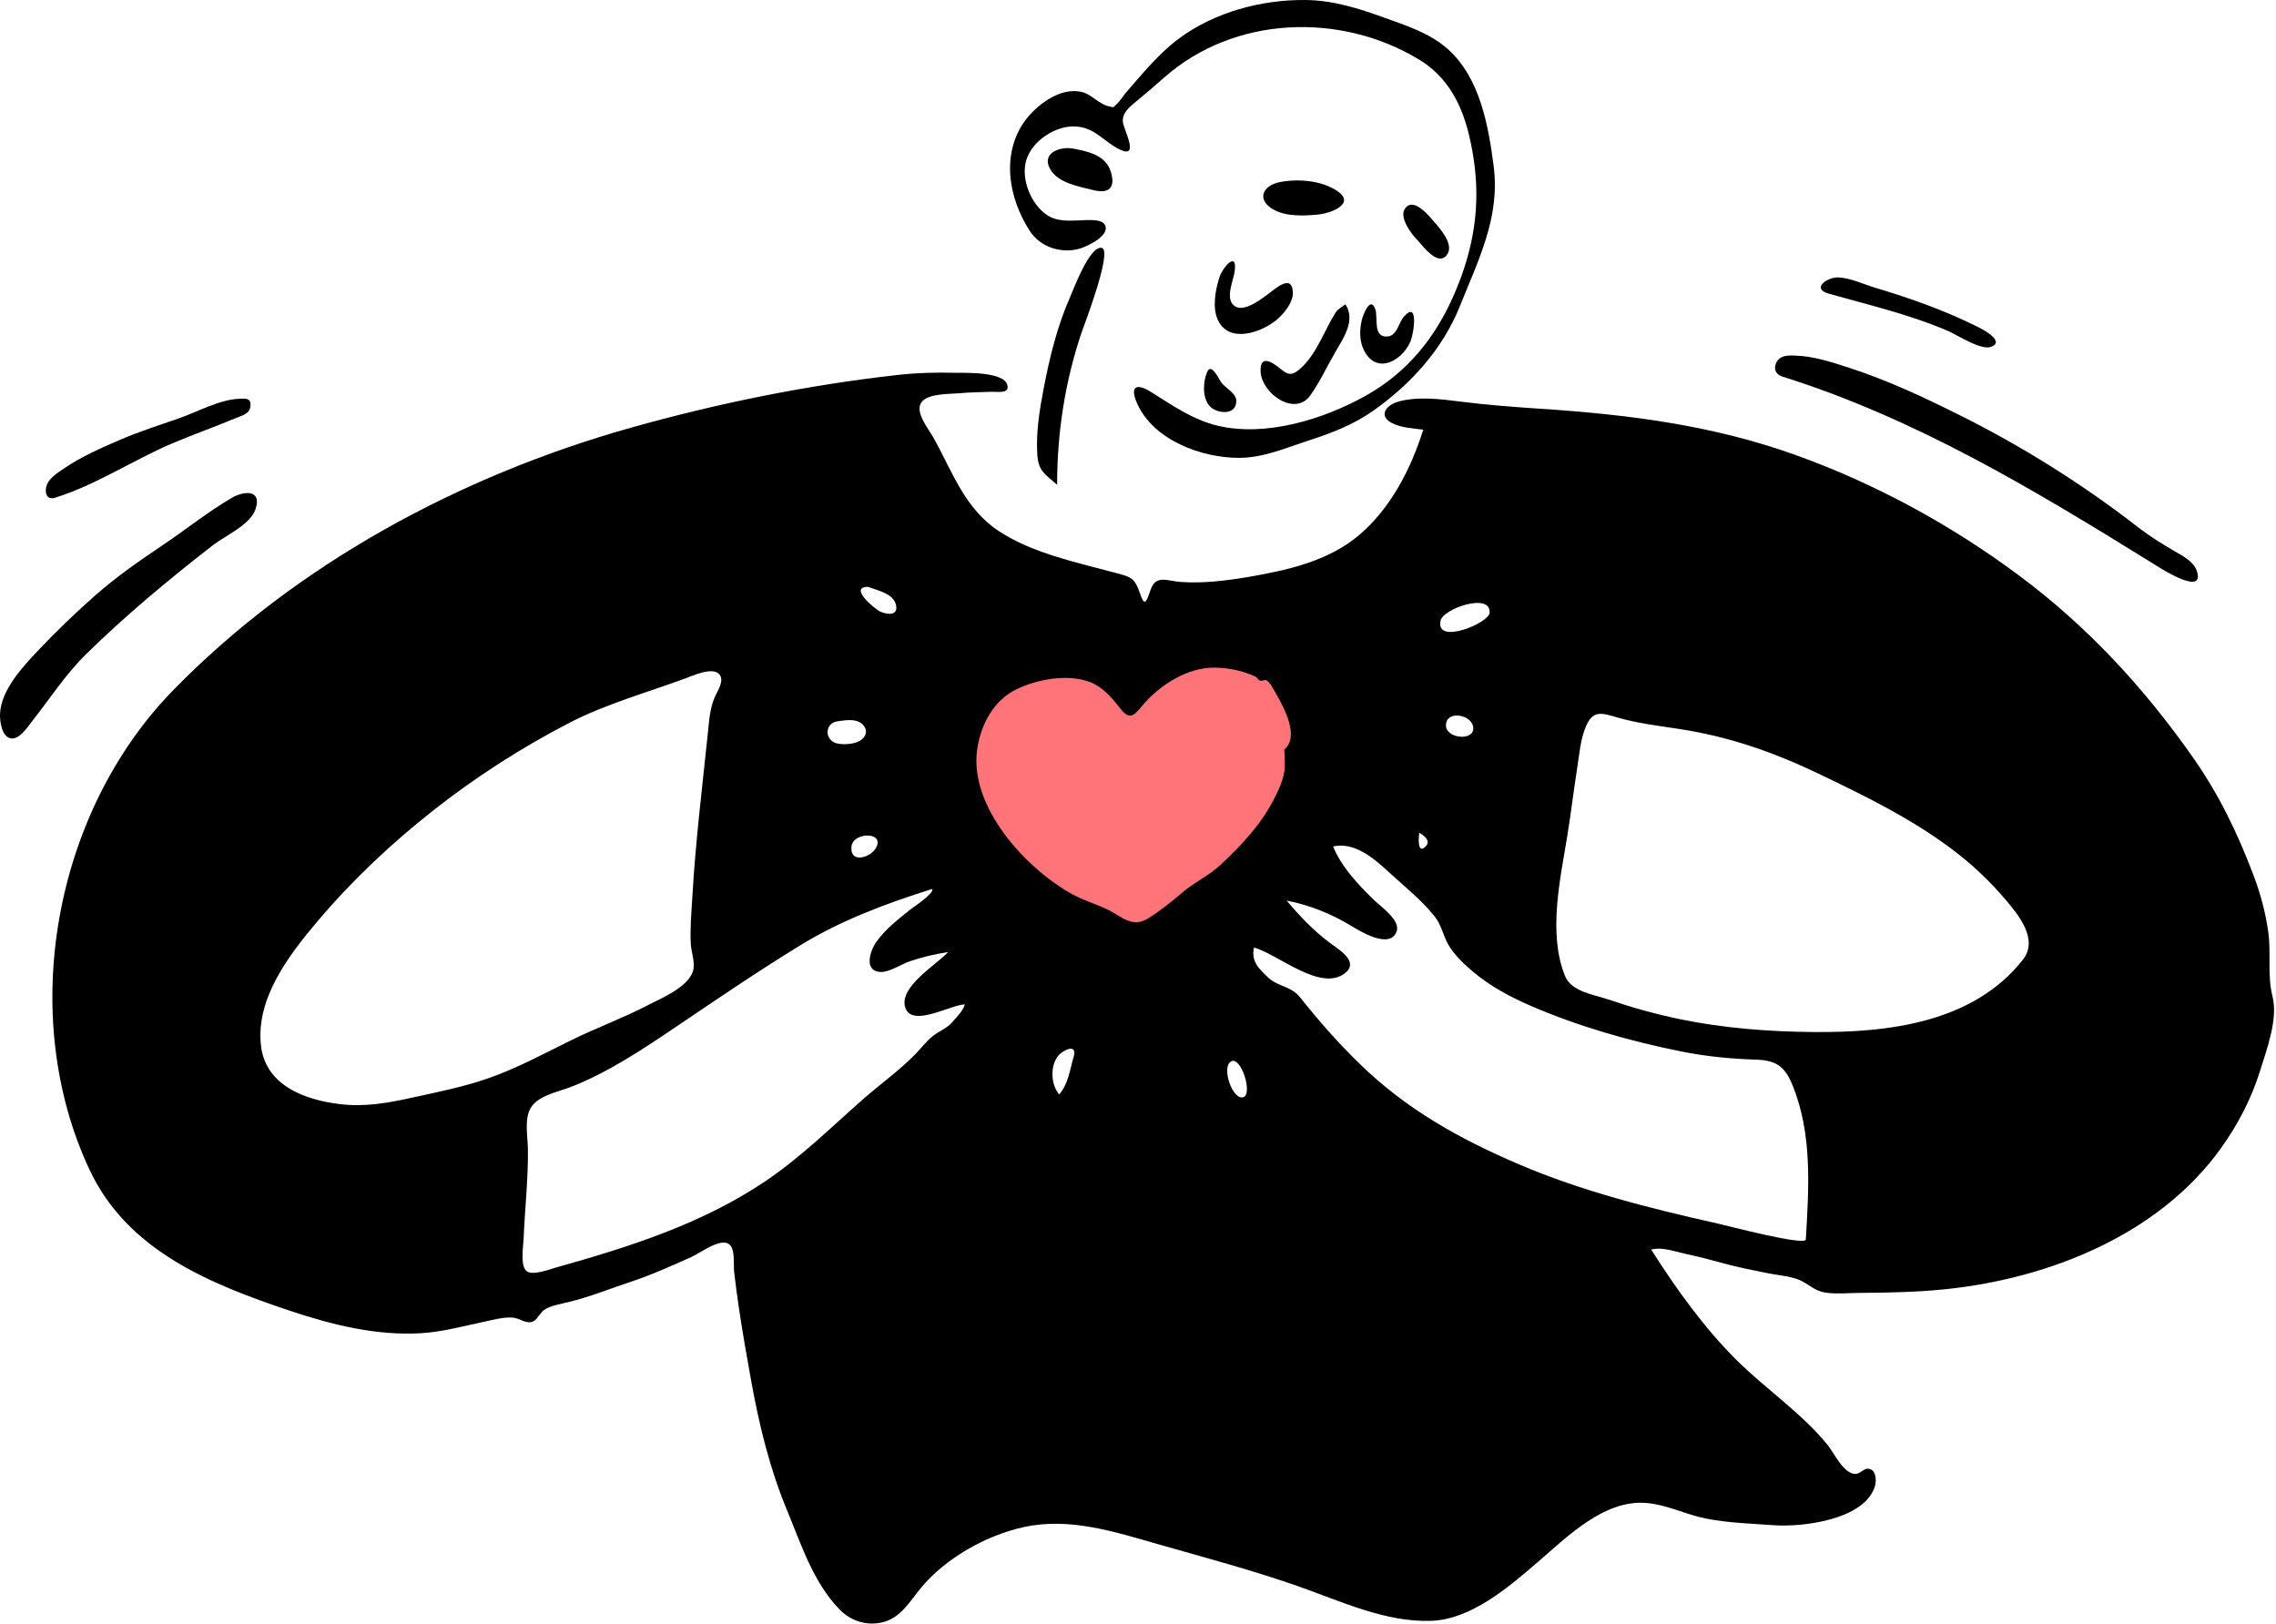 <svg width="845" height="603" viewBox="0 0 845 603" fill="none" xmlns="http://www.w3.org/2000/svg">
<path fill-rule="evenodd" clip-rule="evenodd" d="M358.995 253.473C349.895 260.07 351.343 273.051 354.083 282.482C358.117 296.369 366.152 309.224 375.318 320.305C391.579 339.963 419.184 362.036 444.63 344.778C467.29 329.408 481.584 298.395 486.518 272.272C488.043 264.199 490.074 252.17 482.909 246.101C472.317 237.13 453.632 238.762 440.846 239.917C432.424 240.677 424.299 243.258 415.977 242.047C396.642 239.229 375.123 241.781 358.995 253.473Z" fill="#FF7478"/>
<path fill-rule="evenodd" clip-rule="evenodd" d="M751.023 356.343C732.587 379.728 701.246 383.423 673.409 383.194C656.694 383.055 639.946 381.797 623.559 378.391C614.724 376.554 605.949 374.121 597.413 371.198C591.774 369.267 583.38 368.302 580.98 362.26C574.651 346.319 579.308 326.329 581.914 310.149C583.24 301.919 584.236 293.64 585.525 285.404C586.35 280.134 586.745 274.304 588.954 269.374C591.539 263.599 594.805 264.752 600.275 266.347C607.809 268.547 615.545 269.461 623.292 270.644C642.199 273.531 658.694 279.353 675.877 287.605C692.867 295.763 709.348 303.817 724.503 315.161C732.181 320.911 738.797 327.151 744.961 334.478C749.723 340.138 756.829 348.976 751.023 356.343ZM670.438 460.212C670.29 462.73 641.398 455.128 637.596 454.275C612.649 448.68 587.208 442.307 563.657 432.197C541.674 422.761 522.305 411.965 505.006 395.2C496.943 387.385 489.69 379.156 482.75 370.392C479.272 365.999 474.52 366.509 470.641 362.793C467.152 359.448 464.476 356.836 465.567 351.836C474.285 354.133 490.383 368.573 499.421 361.281C504.572 357.125 497.428 352.783 494.129 350.375C487.929 345.846 482.627 340.259 477.698 334.395C486.161 336.036 494.038 339.205 501.403 343.617C504.675 345.577 515.891 352.684 518.502 345.909C520.109 341.738 512.504 336.497 510.133 334.189C504.31 328.524 498.025 321.91 494.934 314.293C502.577 312.52 509.781 318.427 514.986 323.238C520.763 328.58 527.845 334.186 532.69 340.341C535.189 343.515 535.733 347.264 537.685 350.689C539.882 354.541 543.396 357.843 546.754 360.693C553.225 366.186 560.793 370.23 568.561 373.575C586.312 381.217 605.338 386.626 624.259 390.42C633.542 392.282 642.596 393.139 652.018 393.455C659.34 393.701 662.58 395.891 665.376 402.637C672.941 420.892 671.568 440.975 670.438 460.212ZM453.157 321.112C448.923 325.073 443.422 327.558 438.997 331.366C435.103 334.717 430.612 338.292 426.266 341.002C421.626 343.894 418.16 341.866 413.983 339.249C409.079 336.179 403.441 334.934 398.39 332.187C380.927 322.682 359.563 299.393 362.823 278.009C364.205 268.946 368.89 260.028 377.399 255.915C385.127 252.182 396.36 250.109 404.628 253.231C409.291 254.992 412.628 258.879 415.616 262.701C419.1 267.156 420.434 266.454 423.982 262.157C430.332 254.47 440.802 247.726 451.153 247.888C456.297 247.97 461.407 249.054 466.041 251.189C466.669 251.479 467.018 252.355 467.649 252.652C468.423 253.017 469.694 252.258 470.232 252.599C471.589 253.458 472.944 256.141 473.726 257.503C476.866 262.966 482.52 273.68 476.823 278.28C476.819 278.282 477.076 284.504 476.998 285.213C476.596 288.925 475.313 291.989 473.66 295.384C468.695 305.581 461.367 313.432 453.157 321.112ZM461.598 407.391C457.588 408.638 453.268 396.07 457.115 394.064C460.783 392.151 465.229 406.264 461.598 407.391ZM398.61 392.365C397.221 397.112 396.634 402.5 393.238 406.364C390.128 402.674 389.821 395.865 392.837 392.071C394.559 389.907 400.129 387.177 398.61 392.365ZM526.945 309.184C526.923 309.304 531.771 311.623 529.406 314.158C526.174 317.621 526.618 310.881 526.945 309.184ZM546.98 270.492C546.925 275.292 536.763 274.133 536.835 269.305C536.924 263.363 547.04 265.403 546.98 270.492ZM534.85 230.373C535.856 225.978 553.532 219.864 553.05 227.524C552.809 231.364 532.717 239.717 534.85 230.373ZM353.645 379.417C351.664 381.799 348.849 382.738 346.475 384.567C343.984 386.483 342.204 388.969 340.029 391.219C334.055 397.395 326.864 402.47 320.419 408.144C308.571 418.573 297.221 429.786 284.085 438.631C260.61 454.436 233.387 463.081 206.363 470.65C204.124 471.277 197.675 473.808 195.46 471.923C193.071 469.89 194.286 462.736 194.396 460.031C194.844 448.94 196.137 437.718 195.997 426.644C195.939 422.095 194.607 415.629 196.98 411.467C199.63 406.819 207.029 405.459 211.605 403.71C225.516 398.393 238.916 389.424 251.204 381.118C266.309 370.906 281.564 360.525 297.109 350.993C312.338 341.654 329.137 335.4 346.125 330.066C346.912 331.72 338.806 337.042 337.879 337.788C333.435 341.366 328.6 345.075 325.301 349.798C322.965 353.142 320.57 360.708 327.019 360.902C330.145 360.996 334.767 357.972 337.602 356.994C342.284 355.378 347.109 354.244 352.007 353.506C347.796 358.142 333.524 366.47 336.121 374.18C338.64 381.662 353.213 372.931 358.229 372.931C357.407 375.54 355.34 377.381 353.645 379.417ZM181.481 400.3C172.148 403.582 162.582 405.448 152.95 407.567C143.769 409.587 135.283 411.109 125.879 409.926C112.896 408.294 98.528 402.916 96.882 388.162C94.93 370.683 107.275 354.62 117.875 342.079C130.776 326.821 145.262 313.18 160.962 300.829C176.644 288.489 193.571 277.611 211.304 268.427C224.795 261.44 240.032 257.198 254.297 251.954C257.011 250.957 264.517 247.452 267.055 250.357C269.107 252.706 266.315 256.619 265.38 258.8C263.556 263.052 263.305 267.332 262.834 271.898C260.731 292.286 258.199 312.668 257.034 333.144C256.71 338.85 256.138 344.82 256.471 350.53C256.655 353.693 258.301 357.721 257.205 360.809C255.098 366.745 245.449 370.674 240.335 373.326C231.181 378.073 221.487 381.615 212.238 386.155C202.081 391.142 192.192 396.532 181.481 400.3ZM310.913 267.825C313.475 267.473 317.312 266.775 319.596 268.435C322.574 270.599 321.793 273.61 319.042 275.18C316.87 276.421 311.786 276.76 309.64 275.634C305.984 273.717 306.603 268.418 310.913 267.825ZM325.1 315.035C323.03 318.482 315.465 320.744 316.123 314.31C316.689 308.801 328.913 308.686 325.1 315.035ZM322.292 217.906C325.62 219.195 331.659 220.298 332.646 224.579C333.564 228.563 329.789 228.3 327.064 227.203C324.823 226.303 314.84 217.837 322.292 217.906ZM843.686 369.895C841.743 362.331 843.223 353.958 842.15 346.211C841.11 338.701 839.237 331.8 836.551 324.723C830.602 309.055 823.786 294.951 814.143 281.2C795.982 255.305 774.911 232.496 749.468 213.582C724.349 194.91 696.534 179.735 667.069 169.1C635.825 157.821 604.374 153.896 571.425 151.734C561.585 151.089 551.755 150.324 541.971 149.081C534.82 148.173 525.856 147.054 518.786 149.244C514.345 150.621 511.863 154.494 516.702 157.036C520.132 158.838 524.624 159.054 528.413 159.533C523.836 174.073 516.389 188.664 504.587 198.676C493.065 208.451 477.647 211.802 463.106 214.281C455.221 215.624 446.392 216.664 438.385 216.084C433.322 215.719 429.372 213.375 427.329 218.589C425.912 222.212 425.241 226.187 423.372 220.717C421.162 214.25 420.077 214.291 413.202 212.454C399.141 208.698 383.021 205.271 370.754 197.147C358.028 188.719 353.602 175.085 346.497 162.389C344.74 159.251 339.44 152.9 342.148 149.304C344.625 146.016 352.678 146.344 356.366 146.001C360.258 145.639 364.174 145.624 368.079 145.472C370.341 145.385 374.892 146.312 373.981 142.933C372.608 137.84 357.896 138.493 354.243 138.41C347.449 138.258 340.561 138.415 333.801 139.162C300.284 142.869 266.465 149.723 234.031 158.863C171.103 176.595 110.157 209.269 64.233 256.341C20.15 301.526 6.184 376.717 33.284 434.41C47.368 464.394 77.932 476.711 107.56 486.659C123.188 491.905 139.736 496.01 156.349 495.02C164.321 494.544 171.885 492.397 179.66 490.781C183.051 490.075 186.91 488.95 190.393 489.234C193.029 489.449 195.562 491.869 198.035 490.583C199.79 489.67 200.553 487.05 202.698 485.934C205.274 484.595 208.396 484.111 211.178 483.436C218.909 481.558 226.395 478.512 233.952 476.015C241.767 473.432 249.142 470.106 256.64 466.744C260.426 465.045 269.187 458.141 271.655 463.188C272.779 465.492 272.3 469.936 272.574 472.352C273.054 476.578 273.618 480.795 274.235 485.003C275.593 494.267 277.219 503.493 278.885 512.707C281.892 529.333 285.768 545.249 292.248 560.889C297.422 573.376 301.964 587.53 311.572 597.464C315.766 601.8 321.488 603.751 327.504 602.389C334.346 600.838 337.752 594.623 341.906 589.598C351.045 578.539 366.134 570.066 380.067 567.015C397.128 563.28 413.748 568.743 430.033 573.387C447.26 578.299 464.796 582.979 481.705 588.883C497.461 594.386 514.474 602.513 531.561 601.806C546.463 601.19 560.381 589.062 571.128 579.817C581.921 570.533 595.417 556.938 610.937 558.033C618.643 558.575 625.666 562.293 633.172 563.804C641.413 565.464 650.182 565.699 658.562 566.318C668.964 567.085 692.237 564.373 696.085 551.859C696.656 550.002 696.659 546.179 694.208 545.436C691.952 544.754 690.8 547.39 688.664 547.27C684.317 547.025 680.92 539.446 678.532 536.511C668.895 524.666 655.676 515.831 644.862 505.13C632.651 493.048 622.226 478.409 613.025 463.971C617.184 462.89 621.672 464.686 625.698 465.539C630.59 466.575 635.356 467.827 640.177 469.154C645.49 470.617 650.879 471.623 656.271 472.738C660.294 473.568 665.634 473.819 669.265 475.837C672.435 477.599 674.205 479.491 678.14 480.002C682.142 480.522 686.251 480.084 690.272 480.057C701.146 479.983 711.998 479.781 722.821 478.632C761.065 474.569 801.604 458.392 824.601 426.289C830.855 417.557 835.894 407.884 839.079 397.618C841.564 389.604 845.849 378.31 843.686 369.895Z" fill="black"/>
<path fill-rule="evenodd" clip-rule="evenodd" d="M484.989 0.008C495.039 0.151 504.459 3.131 513.824 6.519C522.06 9.498 530.839 12.254 537.498 18.2C549.476 28.897 552.596 46.608 554.556 61.76C557.001 80.668 548.865 96.532 542.017 113.638C535.613 129.637 523.858 142.598 509.886 152.474C502.565 157.647 494.475 160.77 486.011 163.508C477.413 166.289 469.086 170.014 459.887 170C445.917 169.98 428.033 163.345 422.082 149.582C419.373 143.315 422.011 142.19 427.432 145.596C435.297 150.537 442.879 155.869 452.07 158.061C469.894 162.313 491.242 155.726 506.871 147.034C522.494 138.345 532.983 125.291 539.993 109.038C547.065 92.64 549.813 76.483 547.085 58.805C544.775 43.824 540.176 30.14 526.677 22.008C497.534 4.455 458.269 5.869 432.353 28.681C428.798 31.808 425.285 34.851 421.623 37.838C419.294 39.736 416.552 42.013 416.891 45.295C417.18 48.106 423.173 58.944 415.956 55.615C410.106 52.916 406.927 47.639 399.84 46.986C392.297 46.29 383.3 52.084 381.043 59.377C378.891 66.336 382.729 75.856 388.74 79.848C392.463 82.32 396.559 81.938 400.786 81.838C402.884 81.789 408.725 81.107 410.113 83.325C412.57 87.248 403.903 91.371 401.106 92.238C394.3 94.35 386.256 91.865 382.344 85.79C378.366 79.613 375.644 72.465 375.096 65.107C374.572 58.057 376.173 50.919 380.331 45.131C384.755 38.974 393.773 32.073 401.857 34.211C405.365 35.139 408.185 38.765 411.628 39.453C413.801 39.887 412.887 40.198 414.687 38.587C415.83 37.565 416.911 35.679 417.966 34.467C424.033 27.502 430.032 20.067 437.458 14.492C450.773 4.495 468.47 -0.226 484.989 0.008ZM448.169 138.113C449.744 134.421 452.636 141.006 453.492 142.107C455.185 144.286 459.167 145.98 458.995 149.193C458.711 154.497 451.482 153.513 449.071 150.746C446.328 147.596 446.615 141.758 448.169 138.113ZM499.53 113C503.43 119.078 498.677 125.638 495.594 131.018C492.645 136.161 489.907 141.975 486.475 146.811C480.777 154.839 468.381 146.154 468.013 137.903C467.731 131.587 472.205 134.336 475.077 136.695C478.033 139.125 479.433 139.73 482.532 137.076C488.765 131.735 491.566 122.805 495.875 116.043C496.729 114.702 498.278 113.896 499.53 113ZM510.648 114.954C511.654 117.894 509.544 125.682 515.409 124.903C518.65 124.473 519.342 119.823 521.045 117.793C526.775 110.97 525.018 123.875 523.521 127.105C520.221 134.223 510.985 139.128 506.404 130.097C504.7 126.738 504.708 122.498 505.574 118.887C506.045 116.92 508.792 109.526 510.648 114.954ZM458.347 101.034C457.828 104.463 454.604 111.296 458.54 113.749C462.003 115.909 468.033 111.219 470.7 109.261C473.471 107.226 479.751 101.389 479.997 108.653C480.123 112.356 476.416 116.799 473.771 118.932C468.128 123.481 456.403 127.562 452.244 118.999C449.979 114.334 451.218 107.694 452.716 102.993C453.929 99.183 459.601 92.75 458.347 101.034ZM532.36 82.258C534.656 84.925 540.099 90.899 537.14 94.697C533.68 99.136 528.057 90.992 525.841 88.725C523.844 86.683 519.643 80.868 521.434 77.783C524.4 72.679 530.343 79.916 532.36 82.258ZM496.265 70.775C503.771 75.665 493.902 79.186 489.627 79.624C484.452 80.152 477.836 80.502 473.083 77.963C466.346 74.364 468.592 68.927 475.122 67.625C481.817 66.292 490.44 66.979 496.265 70.775ZM398.68 55.208C404.2 56.282 410.505 57.679 412.385 63.698C414.326 69.917 411.537 71.981 405.899 70.581C400.682 69.285 392.89 67.981 389.941 62.885C386.417 56.797 393.561 54.213 398.68 55.208Z" fill="black"/>
<path fill-rule="evenodd" clip-rule="evenodd" d="M94.946 188.85C93.094 194.833 83.718 198.8 79.042 202.437C62.688 215.16 46.707 228.407 31.922 242.927C24.248 250.464 18.439 259.581 11.784 267.963C10.161 270.008 7.284 274.591 4.099 274.16C0.606 273.69 -0.101 267.672 0.011 265.044C0.392 256.082 8.577 247.427 14.414 241.256C20.98 234.317 28 227.555 35.169 221.237C43.062 214.281 51.628 208.302 60.357 202.449C68.928 196.701 77.146 190.06 86.06 184.854C90.259 182.402 97.231 181.469 94.946 188.85ZM666.622 132.036C673.449 132.251 680.11 134.49 686.548 136.569C700.709 141.142 714.197 147.486 727.497 154.117C750.815 165.739 773.254 179.801 793.822 195.79C798.122 199.131 802.53 201.839 807.206 204.571C810.198 206.322 814.465 208.457 815.617 212.025C818.546 221.093 803.765 211.991 801.667 210.689L798.717 208.86C754.953 181.736 711.24 155.383 661.738 139.828C659.1 139 658.28 136.647 659.664 134.316C661.164 131.789 664.086 131.956 666.622 132.036ZM92.955 151.015C92.638 153.776 89.511 154.404 87.402 155.29C79.531 158.596 71.465 161.415 63.616 164.776C49.049 171.013 35.671 180.064 20.466 184.798C16.991 185.881 16.478 182.374 17.409 179.988C18.445 177.325 21.557 175.455 23.807 173.914C30.3 169.466 37.663 166.269 44.873 163.179C52.022 160.114 59.381 157.795 66.71 155.226C73.522 152.837 81.428 148.392 88.742 148.063L89.062 148.048C91.39 147.93 93.323 147.773 92.955 151.015ZM679.047 109.07C672.087 107.112 678.663 102.706 682.799 103.016C687.413 103.361 691.873 105.54 696.249 106.854C709.627 110.871 722.028 115.264 734.526 121.499C736.39 122.43 744.602 126.843 739.17 128.797C735.406 130.151 726.614 124.342 723.382 122.949C709.179 116.824 693.917 113.251 679.047 109.07Z" fill="black"/>
<path fill-rule="evenodd" clip-rule="evenodd" d="M401.608 123.331C402.478 120.779 413.238 92.877 409.026 92.035C404.565 91.143 398.602 107.332 397.308 110.257C392.529 121.059 389.699 132.649 387.482 144.236C385.937 152.304 384.58 160.569 385.121 168.817C385.537 175.156 388.155 176.116 392.469 180C392.469 160.746 395.395 141.555 401.608 123.331Z" fill="black"/>
</svg>
